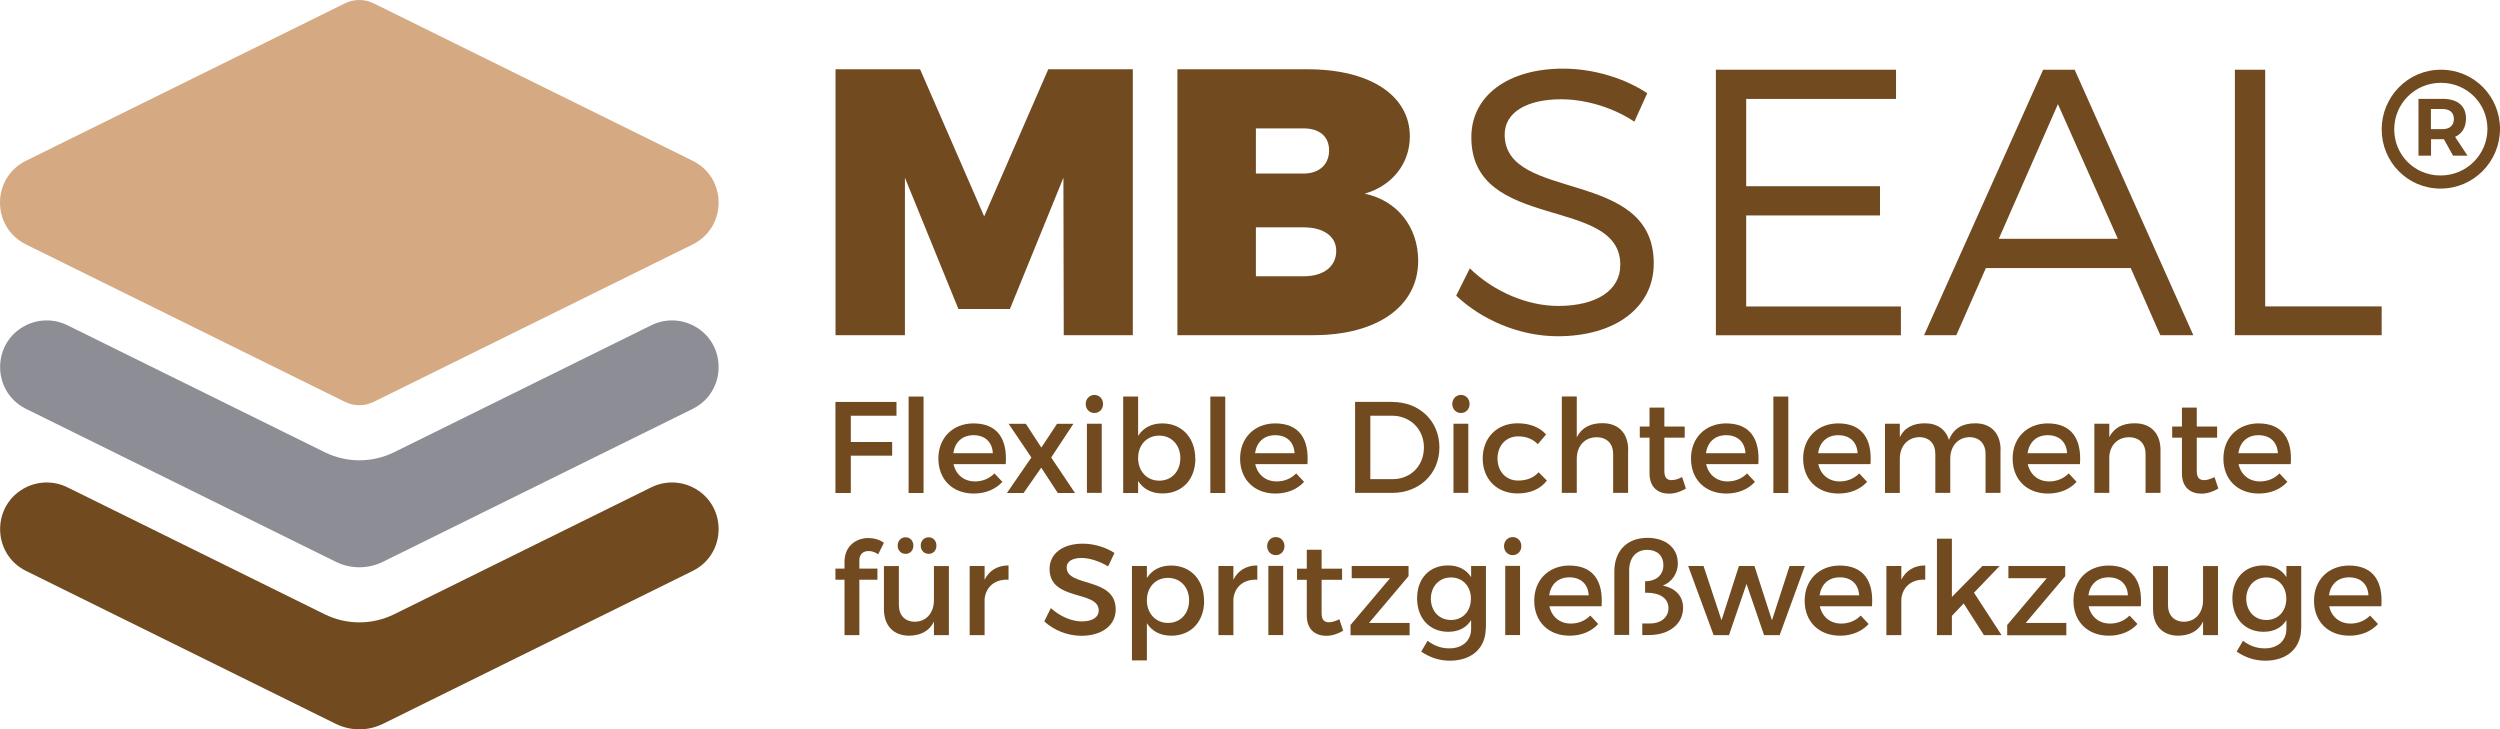 <svg viewBox="0 0 230.93 67.37" xmlns="http://www.w3.org/2000/svg" data-name="Layer 2" id="Layer_2">
  <defs>
    <style>
      .cls-1 {
        fill: #8d8e95;
      }

      .cls-2 {
        fill: #d5a982;
      }

      .cls-3 {
        fill: #724a20;
      }
    </style>
  </defs>
  <g data-name="Layer 1" id="Layer_1-2">
    <g>
      <g>
        <g>
          <g>
            <g>
              <path d="M98.26,30.96l-.03-14.54-4.94,12.12h-4.76l-4.94-12.12v14.54h-6.41V6.4h7.81l5.92,13.59,5.92-13.59h7.81V30.96h-6.38Z" class="cls-3"></path>
              <path d="M120.81,6.4c5.74,0,9.42,2.42,9.42,6.2,0,2.49-1.61,4.55-4.17,5.29,3.01,.63,4.94,3.08,4.94,6.2,0,4.2-3.78,6.87-9.67,6.87h-12.57V6.4h12.05Zm-4.8,9.63h4.41c1.44,0,2.35-.84,2.35-2.14s-.91-2.03-2.35-2.03h-4.41v4.17Zm0,9.49h4.41c1.86,0,3.01-.91,3.01-2.35,0-1.33-1.16-2.17-3.01-2.17h-4.41v4.52Z" class="cls-3"></path>
            </g>
            <g>
              <path d="M152.16,8.61l-1.19,2.63c-2.21-1.47-4.8-2.07-6.76-2.07-3.15,0-5.22,1.19-5.22,3.26,0,6.3,13.8,3.01,13.77,11.91,0,4.1-3.61,6.72-8.86,6.72-3.57,0-7.07-1.54-9.39-3.75l1.26-2.52c2.28,2.21,5.39,3.47,8.16,3.47,3.54,0,5.74-1.44,5.74-3.78,.04-6.45-13.76-3.01-13.76-11.8,0-3.85,3.4-6.34,8.48-6.34,2.84,0,5.74,.91,7.78,2.28Z" class="cls-3"></path>
              <path d="M161.3,9.14v8.06h12.36v2.7h-12.36v8.41h14.29v2.66h-17.09V6.44h16.64v2.7h-13.83Z" class="cls-3"></path>
              <path d="M183.44,24.76l-2.73,6.2h-2.98l11-24.52h2.91l10.96,24.52h-3.05l-2.73-6.2h-13.38Zm6.65-15.13l-5.46,12.43h11l-5.53-12.43Z" class="cls-3"></path>
              <path d="M220,28.3v2.66h-13.56V6.44h2.8V28.3h10.75Z" class="cls-3"></path>
            </g>
          </g>
          <g>
            <g>
              <path d="M78.59,38.4v2.43h3.82v1.26h-3.82v3.45h-1.42v-8.41h5.64v1.27h-4.23Z" class="cls-3"></path>
              <path d="M83.93,45.54v-8.91h1.38v8.91h-1.38Z" class="cls-3"></path>
              <path d="M92.91,42.87h-4.83c.22,.99,.97,1.6,1.98,1.6,.7,0,1.33-.26,1.8-.74l.73,.78c-.62,.68-1.54,1.08-2.64,1.08-1.97,0-3.27-1.31-3.27-3.23s1.33-3.24,3.23-3.25c2.25,0,3.16,1.46,2.99,3.77Zm-1.2-1.01c-.05-1.03-.73-1.66-1.78-1.66s-1.72,.64-1.87,1.66h3.65Z" class="cls-3"></path>
              <path d="M97.64,39.15h1.51l-2.05,3.11,2.2,3.28h-1.59l-1.53-2.34-1.63,2.34h-1.54l2.26-3.28-2.1-3.11h1.59l1.43,2.19,1.45-2.19Z" class="cls-3"></path>
              <path d="M101.89,37.32c0,.48-.35,.83-.8,.83s-.8-.35-.8-.83,.35-.84,.8-.84,.8,.35,.8,.84Zm-1.49,8.21v-6.39h1.37v6.39h-1.37Z" class="cls-3"></path>
              <path d="M110.42,42.36c0,1.91-1.2,3.22-3.03,3.22-1.02,0-1.79-.41-2.26-1.15v1.11h-1.38v-8.91h1.38v3.63c.47-.74,1.24-1.15,2.23-1.15,1.81,0,3.05,1.32,3.05,3.27Zm-1.39-.05c0-1.19-.8-2.07-1.95-2.07s-1.95,.86-1.95,2.07,.8,2.09,1.95,2.09,1.95-.86,1.95-2.09Z" class="cls-3"></path>
              <path d="M111.8,45.54v-8.91h1.38v8.91h-1.38Z" class="cls-3"></path>
              <path d="M120.78,42.87h-4.83c.22,.99,.97,1.6,1.98,1.6,.7,0,1.33-.26,1.8-.74l.73,.78c-.62,.68-1.54,1.08-2.64,1.08-1.97,0-3.27-1.31-3.27-3.23s1.33-3.24,3.23-3.25c2.25,0,3.16,1.46,2.99,3.77Zm-1.2-1.01c-.05-1.03-.73-1.66-1.78-1.66s-1.72,.64-1.87,1.66h3.65Z" class="cls-3"></path>
              <path d="M128.61,37.13c2.52,0,4.35,1.77,4.35,4.2s-1.84,4.2-4.38,4.2h-3.41v-8.41h3.45Zm-2.03,7.13h2.07c1.63,0,2.88-1.21,2.88-2.92s-1.28-2.94-2.94-2.94h-2.01v5.86Z" class="cls-3"></path>
              <path d="M135.75,37.32c0,.48-.35,.83-.8,.83s-.8-.35-.8-.83,.35-.84,.8-.84,.8,.35,.8,.84Zm-1.49,8.21v-6.39h1.37v6.39h-1.37Z" class="cls-3"></path>
              <path d="M142.81,40.14l-.76,.89c-.44-.46-1.06-.73-1.82-.72-1.1,0-1.9,.83-1.9,2.04s.79,2.04,1.9,2.04c.8,0,1.45-.26,1.89-.77l.77,.77c-.58,.76-1.5,1.19-2.71,1.19-1.9,0-3.22-1.31-3.22-3.23s1.32-3.25,3.22-3.25c1.15,0,2.05,.37,2.64,1.04Z" class="cls-3"></path>
              <path d="M150.39,41.56v3.97h-1.38v-3.59c0-.96-.58-1.55-1.54-1.55-1.14,.01-1.82,.86-1.82,1.99v3.15h-1.38v-8.91h1.38v3.77c.46-.9,1.27-1.3,2.37-1.3,1.49,0,2.38,.94,2.38,2.46Z" class="cls-3"></path>
              <path d="M155.73,45.13c-.5,.3-1.03,.47-1.57,.47-.96,0-1.79-.55-1.79-1.86v-3.31h-.9v-1.03h.9v-1.75h1.37v1.75h1.88v1.03h-1.88v3.06c0,.66,.25,.86,.68,.86,.29,0,.59-.1,.96-.28l.35,1.06Z" class="cls-3"></path>
              <path d="M162.43,42.87h-4.83c.22,.99,.97,1.6,1.98,1.6,.7,0,1.33-.26,1.8-.74l.73,.78c-.62,.68-1.54,1.08-2.64,1.08-1.97,0-3.27-1.31-3.27-3.23s1.33-3.24,3.23-3.25c2.25,0,3.16,1.46,2.99,3.77Zm-1.2-1.01c-.05-1.03-.73-1.66-1.78-1.66s-1.72,.64-1.87,1.66h3.65Z" class="cls-3"></path>
              <path d="M163.81,45.54v-8.91h1.38v8.91h-1.38Z" class="cls-3"></path>
              <path d="M172.79,42.87h-4.83c.22,.99,.97,1.6,1.98,1.6,.7,0,1.33-.26,1.8-.74l.73,.78c-.62,.68-1.54,1.08-2.64,1.08-1.97,0-3.27-1.31-3.27-3.23s1.33-3.24,3.23-3.25c2.24,0,3.16,1.46,2.99,3.77Zm-1.2-1.01c-.05-1.03-.73-1.66-1.78-1.66s-1.72,.64-1.87,1.66h3.65Z" class="cls-3"></path>
              <path d="M184.79,41.56v3.97h-1.38v-3.59c0-.97-.58-1.56-1.51-1.56-1.09,.04-1.75,.88-1.75,1.99v3.16h-1.38v-3.59c0-.97-.56-1.56-1.5-1.56-1.11,.04-1.78,.88-1.78,1.99v3.16h-1.37v-6.39h1.37v1.24c.44-.9,1.26-1.28,2.32-1.28,1.14,0,1.92,.56,2.22,1.54,.41-1.07,1.26-1.54,2.43-1.54,1.46,0,2.34,.94,2.34,2.46Z" class="cls-3"></path>
              <path d="M192.14,42.87h-4.83c.22,.99,.97,1.6,1.98,1.6,.7,0,1.33-.26,1.8-.74l.73,.78c-.62,.68-1.54,1.08-2.64,1.08-1.97,0-3.27-1.31-3.27-3.23s1.33-3.24,3.23-3.25c2.24,0,3.16,1.46,2.99,3.77Zm-1.2-1.01c-.05-1.03-.73-1.66-1.78-1.66s-1.72,.64-1.87,1.66h3.65Z" class="cls-3"></path>
              <path d="M199.57,41.56v3.97h-1.38v-3.59c0-.96-.58-1.55-1.54-1.55-1.06,.01-1.72,.74-1.81,1.74v3.4h-1.38v-6.39h1.38v1.23c.46-.89,1.27-1.27,2.35-1.27,1.49,0,2.38,.94,2.38,2.46Z" class="cls-3"></path>
              <path d="M204.91,45.13c-.5,.3-1.03,.47-1.57,.47-.96,0-1.79-.55-1.79-1.86v-3.31h-.9v-1.03h.9v-1.75h1.37v1.75h1.88v1.03h-1.88v3.06c0,.66,.25,.86,.68,.86,.29,0,.59-.1,.96-.28l.35,1.06Z" class="cls-3"></path>
              <path d="M211.61,42.87h-4.83c.22,.99,.97,1.6,1.98,1.6,.7,0,1.33-.26,1.8-.74l.73,.78c-.62,.68-1.54,1.08-2.64,1.08-1.97,0-3.27-1.31-3.27-3.23s1.33-3.24,3.23-3.25c2.24,0,3.16,1.46,2.99,3.77Zm-1.2-1.01c-.05-1.03-.73-1.66-1.78-1.66s-1.72,.64-1.87,1.66h3.65Z" class="cls-3"></path>
            </g>
            <g>
              <path d="M79.38,51.76v.76h1.67v1.03h-1.67v5.12h-1.37v-5.12h-.84v-1.03h.84v-.62c0-1.49,1.09-2.2,2.2-2.2,.52,0,1.03,.14,1.44,.44l-.53,1.06c-.26-.19-.59-.3-.88-.3-.47,0-.86,.26-.86,.86Z" class="cls-3"></path>
              <path d="M87.65,58.67h-1.38v-1.25c-.43,.89-1.24,1.28-2.28,1.3-1.47,0-2.34-.94-2.34-2.46v-3.97h1.38v3.59c0,.96,.56,1.55,1.49,1.55,1.1-.02,1.75-.88,1.75-1.99v-3.15h1.38v6.39Zm-4.73-8.27c0-.44,.31-.77,.73-.77s.72,.32,.72,.77-.3,.76-.72,.76-.73-.32-.73-.76Zm2.13,0c0-.44,.31-.77,.73-.77s.72,.32,.72,.77-.3,.76-.72,.76-.73-.32-.73-.76Z" class="cls-3"></path>
              <path d="M90.95,53.55c.43-.86,1.2-1.32,2.21-1.32v1.32c-1.28-.07-2.1,.68-2.21,1.78v3.34h-1.38v-6.39h1.38v1.27Z" class="cls-3"></path>
              <path d="M102.95,51.07l-.59,1.25c-.91-.55-1.82-.78-2.46-.78-.83,0-1.37,.31-1.37,.88,0,1.84,4.54,.85,4.53,3.88,0,1.5-1.32,2.43-3.17,2.43-1.32,0-2.57-.54-3.43-1.33l.61-1.23c.86,.79,1.95,1.23,2.85,1.23,.98,0,1.57-.37,1.57-1.02,0-1.87-4.54-.83-4.54-3.82,0-1.44,1.24-2.34,3.06-2.34,1.09,0,2.16,.35,2.94,.86Z" class="cls-3"></path>
              <path d="M111.23,55.5c0,1.91-1.2,3.22-3.03,3.22-1.02,0-1.79-.41-2.26-1.15v3.43h-1.38v-8.72h1.38v1.11c.47-.74,1.24-1.15,2.23-1.15,1.81,0,3.05,1.32,3.05,3.27Zm-1.39-.05c0-1.19-.8-2.07-1.95-2.07s-1.95,.86-1.95,2.07,.8,2.09,1.95,2.09,1.95-.86,1.95-2.09Z" class="cls-3"></path>
              <path d="M113.93,53.55c.43-.86,1.2-1.32,2.21-1.32v1.32c-1.28-.07-2.1,.68-2.21,1.78v3.34h-1.38v-6.39h1.38v1.27Z" class="cls-3"></path>
              <path d="M118.65,50.45c0,.48-.35,.83-.8,.83s-.8-.35-.8-.83,.35-.84,.8-.84,.8,.35,.8,.84Zm-1.49,8.21v-6.39h1.37v6.39h-1.37Z" class="cls-3"></path>
              <path d="M124.07,58.26c-.5,.3-1.03,.47-1.57,.47-.96,0-1.79-.55-1.79-1.86v-3.31h-.9v-1.03h.9v-1.75h1.37v1.75h1.89v1.03h-1.89v3.06c0,.66,.25,.86,.68,.86,.29,0,.59-.1,.96-.28l.35,1.06Z" class="cls-3"></path>
              <path d="M126.45,57.54h3.76v1.14h-5.46v-.95l3.65-4.32h-3.54v-1.13h5.25v.94l-3.65,4.32Z" class="cls-3"></path>
              <path d="M137.24,58.04c0,1.84-1.31,2.99-3.31,2.99-1,0-1.87-.31-2.65-.84l.59-1c.6,.45,1.22,.7,2.01,.7,1.21,0,2.01-.71,2.01-1.81v-.8c-.43,.7-1.15,1.08-2.11,1.08-1.73,0-2.88-1.25-2.88-3.09s1.14-3.03,2.83-3.04c.98-.01,1.72,.38,2.16,1.08v-1.03h1.37v5.76Zm-1.37-2.74c0-1.15-.76-1.96-1.84-1.96s-1.85,.82-1.86,1.96c.01,1.15,.76,1.97,1.86,1.97s1.84-.82,1.84-1.97Z" class="cls-3"></path>
              <path d="M140.53,50.45c0,.48-.35,.83-.8,.83s-.8-.35-.8-.83,.35-.84,.8-.84,.8,.35,.8,.84Zm-1.49,8.21v-6.39h1.37v6.39h-1.37Z" class="cls-3"></path>
              <path d="M147.95,56h-4.83c.22,.99,.97,1.6,1.98,1.6,.7,0,1.33-.26,1.8-.74l.73,.78c-.62,.68-1.54,1.08-2.64,1.08-1.97,0-3.27-1.31-3.27-3.23s1.33-3.24,3.23-3.25c2.25,0,3.16,1.46,2.99,3.77Zm-1.2-1.01c-.05-1.03-.73-1.66-1.78-1.66s-1.72,.64-1.87,1.66h3.65Z" class="cls-3"></path>
              <path d="M154.99,52.01c0,.94-.54,1.75-1.39,2.08,1.08,.22,1.87,.9,1.87,2.05,0,1.47-1.24,2.52-3.16,2.52h-.61v-1.07h.72c1.03,0,1.7-.59,1.7-1.42,0-.9-.79-1.42-2-1.42h-.16v-1.06c1.03,0,1.69-.58,1.69-1.48s-.6-1.42-1.49-1.42c-1.03,0-1.67,.73-1.67,1.9v5.96h-1.37v-5.86c0-1.88,1.15-3.11,3.06-3.11,1.65,0,2.8,.91,2.8,2.32Z" class="cls-3"></path>
              <path d="M162.95,58.67l-1.62-4.73-1.62,4.73h-1.42l-2.35-6.39h1.42l1.66,5.02,1.61-5.02h1.43l1.62,5.02,1.63-5.02h1.41l-2.33,6.39h-1.43Z" class="cls-3"></path>
              <path d="M172.93,56h-4.83c.22,.99,.97,1.6,1.98,1.6,.7,0,1.33-.26,1.8-.74l.73,.78c-.62,.68-1.54,1.08-2.64,1.08-1.97,0-3.27-1.31-3.27-3.23s1.33-3.24,3.23-3.25c2.24,0,3.16,1.46,2.99,3.77Zm-1.2-1.01c-.05-1.03-.73-1.66-1.78-1.66s-1.72,.64-1.87,1.66h3.65Z" class="cls-3"></path>
              <path d="M175.63,53.55c.43-.86,1.2-1.32,2.21-1.32v1.32c-1.28-.07-2.1,.68-2.21,1.78v3.34h-1.38v-6.39h1.38v1.27Z" class="cls-3"></path>
              <path d="M180.3,56.88v1.79h-1.38v-8.91h1.38v5.38l2.82-2.86h1.59l-2.37,2.47,2.55,3.92h-1.63l-1.87-2.93-1.08,1.14Z" class="cls-3"></path>
              <path d="M187.11,57.54h3.76v1.14h-5.46v-.95l3.65-4.32h-3.54v-1.13h5.25v.94l-3.65,4.32Z" class="cls-3"></path>
              <path d="M197.76,56h-4.83c.22,.99,.97,1.6,1.98,1.6,.7,0,1.33-.26,1.8-.74l.73,.78c-.62,.68-1.54,1.08-2.64,1.08-1.97,0-3.27-1.31-3.27-3.23s1.33-3.24,3.23-3.25c2.25,0,3.16,1.46,2.99,3.77Zm-1.2-1.01c-.05-1.03-.73-1.66-1.78-1.66s-1.72,.64-1.87,1.66h3.65Z" class="cls-3"></path>
              <path d="M204.88,58.67h-1.38v-1.25c-.43,.89-1.24,1.28-2.28,1.3-1.47,0-2.34-.94-2.34-2.46v-3.97h1.38v3.59c0,.96,.57,1.55,1.49,1.55,1.1-.02,1.75-.88,1.75-1.99v-3.15h1.38v6.39Z" class="cls-3"></path>
              <path d="M212.56,58.04c0,1.84-1.31,2.99-3.31,2.99-1,0-1.87-.31-2.65-.84l.59-1c.6,.45,1.23,.7,2.01,.7,1.21,0,2-.71,2-1.81v-.8c-.43,.7-1.15,1.08-2.11,1.08-1.73,0-2.88-1.25-2.88-3.09s1.14-3.03,2.83-3.04c.99-.01,1.72,.38,2.16,1.08v-1.03h1.37v5.76Zm-1.37-2.74c0-1.15-.76-1.96-1.84-1.96s-1.85,.82-1.86,1.96c.01,1.15,.76,1.97,1.86,1.97s1.84-.82,1.84-1.97Z" class="cls-3"></path>
              <path d="M219.98,56h-4.83c.22,.99,.97,1.6,1.98,1.6,.7,0,1.33-.26,1.8-.74l.73,.78c-.62,.68-1.54,1.08-2.64,1.08-1.97,0-3.27-1.31-3.27-3.23s1.33-3.24,3.23-3.25c2.24,0,3.16,1.46,2.99,3.77Zm-1.2-1.01c-.05-1.03-.73-1.66-1.78-1.66s-1.72,.64-1.87,1.66h3.65Z" class="cls-3"></path>
            </g>
          </g>
        </g>
        <g>
          <path d="M63.98,45.01h0c-1.2-.59-2.61-.59-3.81,0l-23.76,11.73c-.99,.49-2.11,.75-3.21,.75s-2.22-.26-3.21-.75L6.22,45.01c-1.2-.59-2.61-.59-3.81,0h0c-3.2,1.58-3.2,6.15,0,7.73l28.6,14.12c1.38,.68,2.99,.68,4.37,0l28.6-14.12c3.2-1.58,3.2-6.15,0-7.73Z" class="cls-3"></path>
          <path d="M63.98,30.04h0c-1.2-.59-2.61-.59-3.81,0l-23.76,11.73c-.99,.49-2.11,.75-3.21,.75s-2.22-.26-3.21-.75L6.22,30.04c-1.2-.59-2.61-.59-3.81,0h0c-3.2,1.58-3.2,6.15,0,7.73l28.6,14.12c1.38,.68,2.99,.68,4.37,0l28.6-14.12c3.2-1.58,3.2-6.15,0-7.73Z" class="cls-1"></path>
          <path d="M34.52,.31c-.42-.21-.87-.31-1.33-.31s-.91,.1-1.33,.31L2.4,14.85c-3.2,1.58-3.2,6.15,0,7.73l29.46,14.54c.42,.21,.87,.31,1.33,.31s.91-.1,1.33-.31l29.46-14.54c3.2-1.58,3.2-6.15,0-7.73L34.52,.31Z" class="cls-2"></path>
        </g>
      </g>
      <path d="M230.93,11.91c0,2.99-2.41,5.51-5.49,5.51s-5.44-2.49-5.44-5.47,2.39-5.51,5.47-5.51,5.46,2.47,5.46,5.47Zm-1.16,0c0-2.34-1.87-4.26-4.3-4.26s-4.31,1.95-4.31,4.3,1.86,4.26,4.28,4.26,4.33-1.95,4.33-4.3Zm-2.99,.73l1.15,1.74h-1.34l-.84-1.52h-1.19v1.52h-1.16v-5.25h2.23c1.39,0,2.16,.66,2.16,1.81,0,.82-.36,1.4-1,1.7Zm-1.16-.71c.66,0,1.05-.34,1.05-.94s-.39-.92-1.05-.92h-1.07v1.86h1.07Z" class="cls-3"></path>
    </g>
  </g>
</svg>